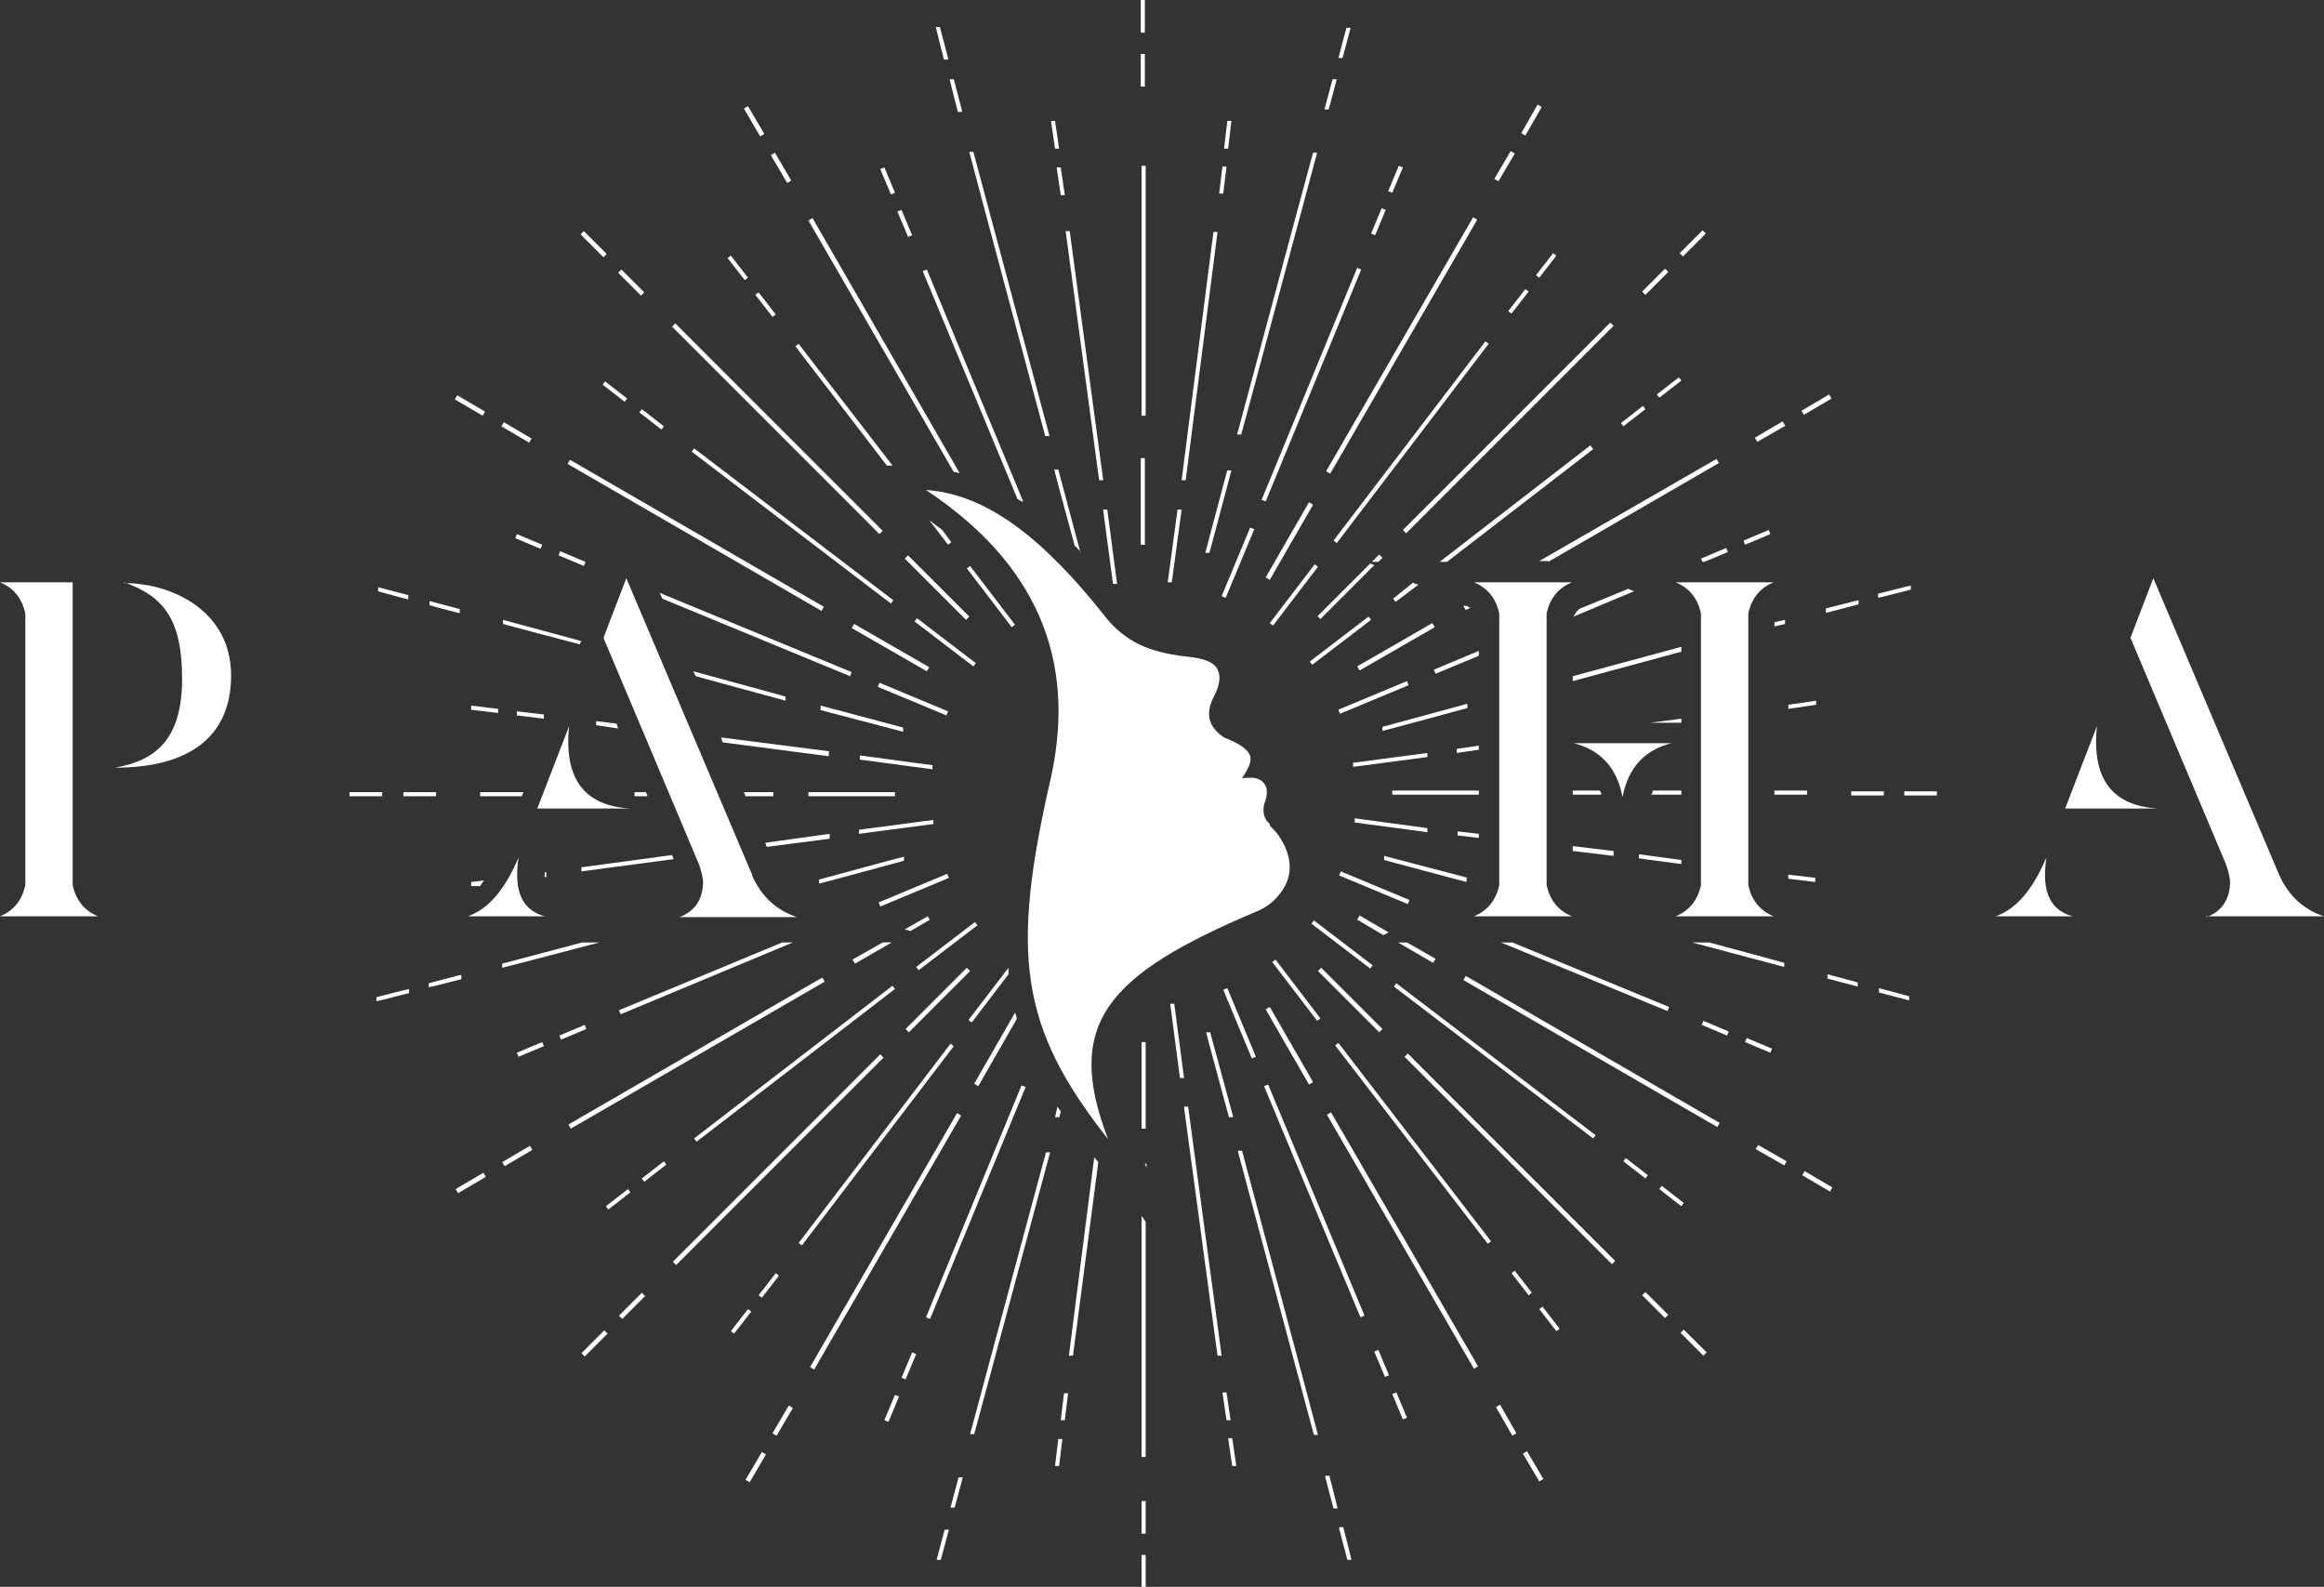 <?xml version="1.0" encoding="UTF-8"?>
<svg xmlns="http://www.w3.org/2000/svg" version="1.1" viewBox="0 0 284.6 194.3">
  <rect x="0" y="0" width="284.6" height="194.3" fill="#333333" stroke="none"/>
  <defs>
    <style>
      .cls-1 {
        fill: #fff;
      }
    </style>
  </defs>
  <!-- Generator: Adobe Illustrator 28.7.5, SVG Export Plug-In . SVG Version: 1.2.0 Build 176)  -->
  <g>
    <g id="Calque_1">
      <g>
        <path class="cls-1" d="M155.5,100.9c-.7-.6-.9-1.4-.7-2.4.3-.7.4-1.4.3-1.9,0-.3-.3-.7-.5-.9-.7-.6-1.6-.5-2.5-.4.8-1.2,1.2-2.1,1-2.7-.3-1-1.7-1.7-3.2-2.3-1.8-1.2-2.3-2.7-1.4-4.7.7-1.3,1.2-2.7.5-3.8-.7-1.1-2.6-1.3-4.5-1.5-3.3-.5-6.6-1.4-9.4-5.1-7-8.8-14-14.7-21.7-15.2,13.4,8.9,18.5,20.6,15.3,35.2-5,21.7-3.8,30.6,7,44.3-5.4-14.1-.3-20.1,18.2-27.9,1-.4,2-1.1,2.7-2,1.8-2.1,1.8-4.7-.1-7.4-.3-.4-.6-.7-1-1.1"/>
        <path class="cls-1" d="M92.1,107.1l-15.4-36.3-2.8,7.3,11.6,27.5c.3.7.5,1.5.6,2.3,0,2.2-1,3.7-2.9,4.4h14.4c-2.4-.8-4.3-2.4-5.5-5.1"/>
        <path class="cls-1" d="M15.2,71.3c4.8,1.7,7.1,4.5,7.1,11.8s-3.1,10-8.2,10.9c8.7,0,14.2-3.5,14.2-11.3s-7.1-11.3-13.1-11.3"/>
        <path class="cls-1" d="M8.9,108.4v-37.1H3.1s-3.1,0-3.1,0c1.7.7,2.7,2,3.1,3.8v33.3c-.4,1.8-1.4,3.1-3.1,3.8h3.1s5.8,0,5.8,0h0s3.1,0,3.1,0c-1.7-.7-2.7-2-3.1-3.8"/>
        <path class="cls-1" d="M63.5,105c-1.7,4-3.7,6.3-6.2,7.2h9.4c-3.2-.9-3.7-3.7-3.2-7.2"/>
        <path class="cls-1" d="M69.7,88.9l-3.9,10.1h11.4c-5.5-.3-8.2-3.5-7.5-10.1"/>
        <path class="cls-1" d="M256.8,88.9l-3.9,10.1h11.4c-5.5-.3-8.2-3.5-7.5-10.1"/>
        <path class="cls-1" d="M270.2,112.2h14.4c-2.4-.8-4.3-2.4-5.5-5.1l-15.4-36.3-2.8,7.3,11.6,27.5c.3.7.5,1.5.6,2.3,0,2.2-1,3.7-2.9,4.4"/>
        <path class="cls-1" d="M250.6,105c-1.7,4-3.7,6.3-6.2,7.2h9.4c-3.2-.9-3.7-3.7-3.2-7.2"/>
        <path class="cls-1" d="M192.5,71.3h-3.1s-5.8,0-5.8,0h0s-3.1,0-3.1,0c1.7.7,2.7,2,3.1,3.8v33.3c-.4,1.8-1.4,3.1-3.1,3.8h3.1s5.8,0,5.8,0h0s3.1,0,3.1,0c-1.7-.7-2.7-2-3.1-3.8v-33.3c.4-1.8,1.4-3.1,3.1-3.8"/>
        <path class="cls-1" d="M217.2,71.3h-3.1s-5.8,0-5.8,0h0s-3.1,0-3.1,0c1.7.7,2.7,2,3.1,3.8v33.3c-.4,1.8-1.4,3.1-3.1,3.8h3.1s5.8,0,5.8,0h0s3.1,0,3.1,0c-1.7-.7-2.7-2-3.1-3.8v-33.3c.4-1.8,1.4-3.1,3.1-3.8"/>
        <path class="cls-1" d="M192.7,91c3.2.8,5.3,2.9,6,6.6.7-3.7,2.8-5.8,6-6.6h-12Z"/>
        <path class="cls-1" d="M46.1,122.1v.5c.1,0,4-1,4-1v-.5c-.1,0-4,1-4,1ZM46.8,97h-4s0,.5,0,.5h4s0-.5,0-.5ZM50.1,72.9l-3.8-1v.5c-.1,0,3.7,1,3.7,1v-.5ZM55.8,145.6l.3.5,3.4-2-.3-.5-3.4,2ZM61.5,142.3l.3.5,3.4-2-.3-.5-3.4,2ZM56.3,119.4l-3.8,1v.5c.1,0,4-1,4-1v-.5ZM65.1,53.7l-3.4-2-.3.5,3.4,2,.3-.5ZM57.6,86.9l3.4.4v-.5c0,0-3.3-.4-3.3-.4v.5ZM56.4,74.6l-3.8-1v.5c-.1,0,3.7,1,3.7,1v-.5ZM59.4,50.4l-3.4-2-.3.5,3.4,2,.3-.5ZM49.4,97.5h4s0-.5,0-.5h-4s0,.5,0,.5ZM63.1,65.9l3.1,1.3.2-.5-3.1-1.3-.2.5ZM93.3,158.9l2.1-2.7-.4-.3-2.1,2.7.4.3ZM91.6,160.3l-2.1,2.7.4.3,2.1-2.7-.4-.3ZM63.3,128.9l.2.5,3.1-1.3-.2-.5-3.1,1.3ZM107.8,129.1l-25.4,25.4.4.4,25.4-25.4-.4-.4ZM94.6,175.5l.5.3,2-3.4-.5-.3-2,3.4ZM91.3,181.2l.5.3,2-3.4-.5-.3-2,3.4ZM100.7,119.7l-31.1,18,.3.5,31.1-18-.3-.5ZM78.6,144.3l.3.4,2.7-2.1-.3-.4-2.7,2.1ZM71.6,125.5l-3.1,1.3.2.5,3.1-1.3-.2-.5ZM75.8,161.1l.4.4,2.8-2.8-.4-.4-2.8,2.8ZM71.2,165.7l.4.4,2.8-2.8-.4-.4-2.8,2.8ZM76.9,145.6l-2.7,2.1.3.4,2.7-2.1-.3-.4ZM96.9,22.1l-2-3.4-.5.3,2,3.4.5-.3ZM109.6,23.6l-1.3-3.1-.5.2,1.3,3.1.5-.2ZM123.5,119.3c0-.3,0-.5,0-.8l-4.9,6.4.4.3,4.5-5.9ZM124.5,124.7c0-.2-.1-.5-.2-.7l-5,8.7.5.3,4.7-8.2ZM113.9,112.7l-.3-.5-2.8,1.6.7.2,2.4-1.4ZM111.7,28.8l-1.3-3.1-.5.2,1.3,3.1.5-.2ZM118.8,118.9l-.4-.4-7.5,7.5.4.4,7.5-7.5ZM97.2,115.4h-1.4l-20,8.3.2.5,21.1-8.8ZM101.6,102.1l-7.9,1.1.2.5,7.7-1v-.5ZM108.1,115.4l-3.7,2.1.3.5,4.5-2.6h-1.1ZM116,107l-8.4,3.5.2.5,8.4-3.5-.2-.5ZM85.3,139.8l24.3-18.7-.3-.4-24.3,18.7.3.4ZM110.7,105.4v-.5c-.1,0-10.4,2.8-10.4,2.8v.5c.1,0,10.4-2.8,10.4-2.8ZM78.9,35.8l-2.8-2.8-.4.4,2.8,2.8.4-.4ZM73.8,47.1l2.7,2.1.3-.4-2.7-2.1-.3.4ZM78.3,50.5l2.7,2.1.3-.4-2.7-2.1-.3.4ZM71.7,68.8l-3.1-1.3-.2.5,3.1,1.3.2-.5ZM100.9,74.3l-31.1-18-.3.5,31.1,18,.3-.5ZM74.3,31.1l-2.8-2.8-.4.4,2.8,2.8.4-.4ZM108.1,65l-25.4-25.4-.4.4,25.4,25.4.4-.4ZM109.3,57l-11.5-14.9-.4.3,11.2,14.6h.7ZM117.4,57.9h.1c0,0-18-31.2-18-31.2l-.5.3,17.8,30.8c.2,0,.3,0,.5.1M116.4,127.8l-18.6,24.4.4.3,18.6-24.4-.4-.3ZM92.5,36.1l2.1,2.7.4-.3-2.1-2.7-.4.3ZM91.6,34l-2.1-2.7-.4.3,2.1,2.7.4-.3ZM81.1,73.3l23,9.5.2-.5-23.5-9.7.3.7ZM93.6,16.4l-2-3.4-.5.3,2,3.4.5-.3ZM187.6,158.3l-2.1-2.7-.4.3,2.1,2.7.4-.3ZM151.6,141l9.3,34.7h.5c0-.1-9.3-34.8-9.3-34.8h-.5ZM183.2,172.3l2,3.5.5-.3-2-3.5-.5.3ZM186.5,178l2,3.4.5-.3-2-3.4-.5.3ZM188.5,160.3l2.1,2.7.4-.3-2.1-2.7-.4.3ZM162.3,180.9l1,3.8h.5c0-.1-1-4-1-4h-.5ZM164,187.2l1,3.8h.5c0-.1-1-4-1-4h-.5ZM172,129.4l25.4,25.4.4-.4-25.4-25.4-.4.4ZM154.8,133l11.8,28.3.5-.2-11.8-28.3-.5.2ZM170.5,170.7l1.3,3.1.5-.2-1.3-3.1-.5.2ZM162.5,136.5l18,31.1.5-.3-18-31.1-.5.3ZM168.3,165.5l1.3,3.1.5-.2-1.3-3.1-.5.2ZM163.5,128l18.7,24.3.4-.3-18.7-24.3-.4.3ZM222.4,107.5l-3.4-.4v.5c0,0,3.3.4,3.3.4v-.5ZM220.7,143.9l3.4,2,.3-.5-3.4-2-.3.5ZM230,121.5l3.8,1v-.5c.1,0-3.7-1-3.7-1v.5ZM215,140.7l3.5,2,.3-.5-3.5-2-.3.5ZM223.7,119.8l3.8,1v-.5c.1,0-3.7-1-3.7-1v.5ZM217,128.4l-3.1-1.3-.2.5,3.1,1.3.2-.5ZM201.8,143.9l-2.7-2.1-.3.4,2.7,2.1.3-.4ZM206.2,147.3l-2.7-2.1-.3.4,2.7,2.1.3-.4ZM201.1,158.6l2.8,2.8.4-.4-2.8-2.8-.4.4ZM208.4,125.5l3.1,1.3.2-.5-3.1-1.3-.2.5ZM179.2,120l31.1,18,.3-.5-31.1-18-.3.5ZM205.8,163.2l2.8,2.8.4-.4-2.8-2.8-.4.4ZM140.2,56.1h-.5v10.6h.5v-10.6ZM132.3,67.6l-2.7-10.1h-.5c0,.1,2.5,9.3,2.5,9.3.3.3.5.5.8.8M129.7,18.2l-.5-3.4h-.5c0,0,.5,3.4.5,3.4h.5ZM129.7,136.9l.2-.8c-.1-.2-.3-.4-.4-.6l-.3,1.3h.5ZM129.2,179.5h.5c0,0,.4-3.3.4-3.3h-.5c0,0-.4,3.3-.4,3.3ZM129.9,173.9h.5c0,0,.4-3.3.4-3.3h-.5c0,0-.4,3.3-.4,3.3ZM110.4,168.7l.5.2,1.3-3.1-.5-.2-1.3,3.1ZM130.9,166h.5c0,0,3.1-23.7,3.1-23.7l-.5-.6-3.1,24.3ZM108.3,173.9l.5.2,1.3-3.1-.5-.2-1.3,3.1ZM116.4,184.6h.5c0,.1,1-3.7,1-3.7h-.5c0-.1-1,3.7-1,3.7ZM118.8,175.6h.5c0,.1,9.3-34.5,9.3-34.5h-.5c0-.1-9.3,34.5-9.3,34.5ZM114.7,191h.5c0,.1,1-3.7,1-3.7h-.5c0-.1-1,3.7-1,3.7ZM125.1,132.9l-11.7,28.4.5.2,11.7-28.4-.5-.2ZM139.8,50.9h.5v-30.6h-.5v30.6ZM144.7,62.4h-.5c0,0-1.2,8.9-1.2,8.9h.5c0,0,1.2-8.9,1.2-8.9ZM150.4,176.1l.5,3.4h.5c0,0-.5-3.4-.5-3.4h-.5ZM143.8,122.9h-.5c0,0,1.2,9.1,1.2,9.1h.5c0,0-1.2-9.1-1.2-9.1ZM145,135.6l4.1,30.4h.5c0,0-4.1-30.5-4.1-30.5h-.5ZM131,28.3h-.5c0,0,4.1,30.5,4.1,30.5h.5c0,0-4.1-30.5-4.1-30.5ZM150.2,170.5h-.5c0,0,.5,3.4.5,3.4h.5c0,0-.5-3.4-.5-3.4ZM139.8,138.2h.5v-10.6h-.5v10.6ZM117.2,136.3l-18,31.1.5.3,18-31.1-.5-.3ZM139.8,178.4h.5v-28.8l-.5-.7v29.5ZM140.4,143v-.5h-.2l.2.5ZM139.8,187.8h.5v-4s-.5,0-.5,0v4ZM139.8,190.4v4h.5v-4h-.5ZM135.1,62.5l1.2,9h.5c0,0-1.2-9.1-1.2-9.1h-.5ZM171.2,115.4l4.3,2.5.3-.5-3.5-2h-1.1ZM179.8,107.5l-10.3-2.7v.5c-.1,0,10.1,2.7,10.1,2.7v-.5ZM181.1,91.3l-2.7.4v.5c0,0,2.7-.4,2.7-.4v-.5ZM181.1,79.7l-5.5,2.3.2.5,5.3-2.2v-.6ZM195.4,139l-24.4-18.6-.3.4,24.4,18.6.3-.4ZM181.1,102.1l-2.6-.3v.5c0,0,2.6.3,2.6.3v-.5ZM204.3,33.3l-.4-.4-2.8,2.8.4.4,2.8-2.8ZM155,70.7l.5.3,5.3-9.2-.5-.3-5.3,9.2ZM170.1,114.2l-3.6-2.1-.3.5,3.2,1.9.6-.3ZM172.6,110.2l-8.4-3.5-.2.5,8.4,3.5.2-.5ZM169.3,126l-7.5-7.5-.4.4,7.5,7.5.4-.4ZM161.7,124.7l-5.5-7.2-.4.3,5.5,7.2.4-.3ZM193.4,74.6c-.3.2-.5.5-.7.9l7.4-3.1-.7-.3-6.1,2.5ZM205.9,79.2l-13.3,3.6v.6l13.3-3.6v-.6ZM208.9,28.6l-.4-.4-2.8,2.8.4.4,2.8-2.8ZM205.9,88l-3.8.5h3.8v-.5ZM179.7,74.2h-.3c0-.1-.2,0-.2,0l.3.5.6-.3c0,0-.2,0-.3-.1M203.2,48.7l2.7-2.1-.3-.4-2.7,2.1.3.4ZM205.9,96.8h-3.5c0,.2-.1.4-.2.5h3.7v-.5ZM204.4,123.3l-19.2-7.9h-1.4l20.4,8.4.2-.5ZM194.8,54.5l-18.5,14.3h.9l17.9-13.8-.3-.4ZM205.9,105.3l-5.2-.7v.5c-.1,0,5.2.7,5.2.7v-.5ZM192.6,104.2l5,.6v-.6c-.1,0-5-.6-5-.6v.5ZM192.6,96.8v.5h3.5c0-.2-.1-.4-.2-.5h-3.3ZM160.8,132.5l-5.3-9.2-.5.3,5.3,9.2.5-.3ZM217.3,76.1v.6l1.3-.3v-.5c-.1,0-1.3.3-1.3.3ZM208.7,115.4h-1.5s11.3,3,11.3,3v-.5c.1,0-9.2-2.5-9.2-2.5h-.6ZM221.3,96.8h-4v.5h4v-.5ZM216.8,65.4l-.2-.5-3.1,1.3.2.5,3.1-1.3ZM218.6,52.1l-.3-.5-3.4,2,.3.5,3.5-2ZM222.4,86.3v-.5c0,0-3.4.5-3.4.5v.5c0,0,3.4-.5,3.4-.5ZM84.7,55.3l24.4,18.6.3-.4-24.4-18.6-.3.4ZM233.2,97.4h4s0-.5,0-.5h-4v.5ZM224.3,48.8l-.3-.5-3.4,2,.3.5,3.4-2ZM226.7,97.4h4s0-.5,0-.5h-4s0,.5,0,.5ZM208.4,68.8h.3l2.9-1.2-.2-.5-3.1,1.3.2.4ZM223.8,75l3.8-1v-.5c-.1,0-4,1-4,1v.5ZM181.1,96.8h-10.6v.5h10.6v-.5ZM167.6,75.5l-7.2,5.5.3.4,7.2-5.5-.3-.4ZM168.1,118.2l-7.2-5.5-.3.4,7.2,5.5.3-.4ZM168,68.8h.8l.5-.5-.4-.4-.9.9ZM163.9,86.9l.2.5,8.4-3.5-.2-.5-8.4,3.5ZM161.3,75.4l.4.4,6.6-6.6-.5-.2-6.5,6.5ZM179.6,86.2l-10.3,2.8v.5c.1,0,10.4-2.8,10.4-2.8v-.5ZM166.5,82.1l9.2-5.3-.3-.5-9.2,5.3.3.5ZM173.1,71.3l-2.5,2,.3.4,2.8-2.1-.6-.2ZM165.8,100.7l9,1.2v-.5c0,0-8.9-1.2-8.9-1.2v.5ZM155.5,76.3l.4.3,5.5-7.2-.4-.3-5.5,7.2ZM165.7,93.4v.5c0,0,9.1-1.2,9.1-1.2v-.5c0,0-9.1,1.2-9.1,1.2ZM189.6,68.8l20.9-12.1-.3-.5-21.7,12.5h1.1ZM234,72.2v-.5c-.1,0-4,1-4,1v.5c.1,0,4-1,4-1ZM73.4,115.4h-2.1l-9.8,2.6v.5c.1,0,11.9-3.1,11.9-3.1ZM73,88.3v.5c0,0,2.7.4,2.7.4l-.2-.6-2.5-.3ZM82.3,104.7l-11.1,1.5v.5c0,0,11.3-1.5,11.3-1.5l-.2-.5ZM77.7,97v.5s1.6,0,1.6,0l-.2-.5h-1.3ZM110.8,68.4l7.5,7.5.4-.4-7.5-7.5-.4.4ZM66.7,87.5l-3.4-.4v.5c0,0,3.3.4,3.3.4v-.5ZM64.1,97h-5.3v.5h5.1l.2-.5ZM125.1,61.4h.2c0,0-11.8-28.4-11.8-28.4l-.5.2,11.6,27.9c.2.1.3.2.5.3M66.7,106.8h0c0,.2,0,.4,0,.6h.2s0-.6,0-.6ZM57.8,108.5h1c.2-.3.3-.5.5-.7l-1.6.2v.5ZM115.4,64.9c-.5-.4-1.1-.8-1.6-1.2l2.3,3,.4-.3-1.1-1.5ZM71.2,78.5l-9.6-2.6v.5c-.1,0,9.4,2.5,9.4,2.5l.2-.5ZM201.5,50.1l-.3-.4-2.7,2.1.3.4,2.7-2.1ZM112.5,118.8l7.2-5.5-.3-.4-7.2,5.5.3.4ZM112.3,75.7l-.3.4,7.2,5.5.3-.4-7.2-5.5ZM104.3,76.9l9.2,5.3.3-.5-9.2-5.3-.3.5ZM124.3,76.5l-5.5-7.2-.4.3,5.5,7.2.4-.3ZM116.1,87.1l-8.4-3.5-.2.5,8.4,3.5.2-.5ZM114.3,100.9v-.5c0,0-9.1,1.2-9.1,1.2v.5c0,0,9.1-1.2,9.1-1.2ZM94.7,97.5v-.5h-3.6l.2.5h3.3ZM84.9,82.2l.3.6,11,3v-.5c.1,0-11.3-3.1-11.3-3.1ZM100.3,86.9l10.3,2.7v-.5c.1,0-10.1-2.7-10.1-2.7v.5ZM109.6,97h-10.6v.5h10.6v-.5ZM101.6,92l-13.3-1.7.2.6,13,1.7v-.5ZM105.2,93l9,1.2v-.5c0,0-8.9-1.2-8.9-1.2v.5ZM116.1,7.1l-1-3.8h-.5c0,.1,1,4,1,4h.5ZM169.7,25.7l-.5-.2-1.3,3.1.5.2,1.3-3.1ZM171.8,20.5l-.5-.2-1.3,3.1.5.2,1.3-3.1ZM162.9,58l18-31.1-.5-.3-18,31.1.5.3ZM165.4,3.4h-.5c0-.1-1,3.7-1,3.7h.5c0,.1,1-3.7,1-3.7ZM155,61.4l11.7-28.4-.5-.2-11.7,28.4.5.2ZM185.5,18.8l-.5-.3-2,3.4.5.3,2-3.4ZM186.8,35.4l-2.1,2.7.4.3,2.1-2.7-.4-.3ZM172.2,65.3l25.4-25.4-.4-.4-25.4,25.4.4.4ZM163.7,9.7h-.5c0-.1-1,3.7-1,3.7h.5c0,.1,1-3.7,1-3.7ZM163.7,66.5l18.6-24.4-.4-.3-18.6,24.4.4.3ZM188.5,34l2.1-2.7-.4-.3-2.1,2.7.4.3ZM188.8,13.1l-.5-.3-2,3.5.5.3,2-3.5ZM147.6,67.7h.5c0,.1,2.7-10.1,2.7-10.1h-.5c0-.1-2.7,10.1-2.7,10.1ZM150.2,20.4h-.5c0,0-.4,3.3-.4,3.3h.5c0,0,.4-3.3.4-3.3ZM149.1,28.4h-.5c0,0-3.9,30.4-3.9,30.4h.5c0,0,3.9-30.4,3.9-30.4ZM140.2,0h-.5v4h.5V0ZM128.5,53.3l-9.3-34.7h-.5c0,.1,9.3,34.8,9.3,34.8h.5ZM129.9,23.9h.5c0,0-.5-3.4-.5-3.4h-.5c0,0,.5,3.4.5,3.4ZM140.2,6.6h-.5v4h.5v-4ZM153.6,64.8l-.5-.2-3.5,8.4.5.2,3.5-8.4ZM161.3,18.7h-.5c0-.1-9.3,34.5-9.3,34.5h.5c0,.1,9.3-34.5,9.3-34.5ZM117.8,13.5l-1-3.8h-.5c0,.1,1,4,1,4h.5ZM151,136.7l-2.8-10.3h-.5c0,.1,2.8,10.4,2.8,10.4h.5ZM153.8,129.4l-3.5-8.4-.5.2,3.5,8.4.5-.2ZM150.4,18.2h-.5c0,0,.4-3.4.4-3.4h.5c0,0-.4,3.4-.4,3.4Z"/>
      </g>
    </g>
  </g>
</svg>